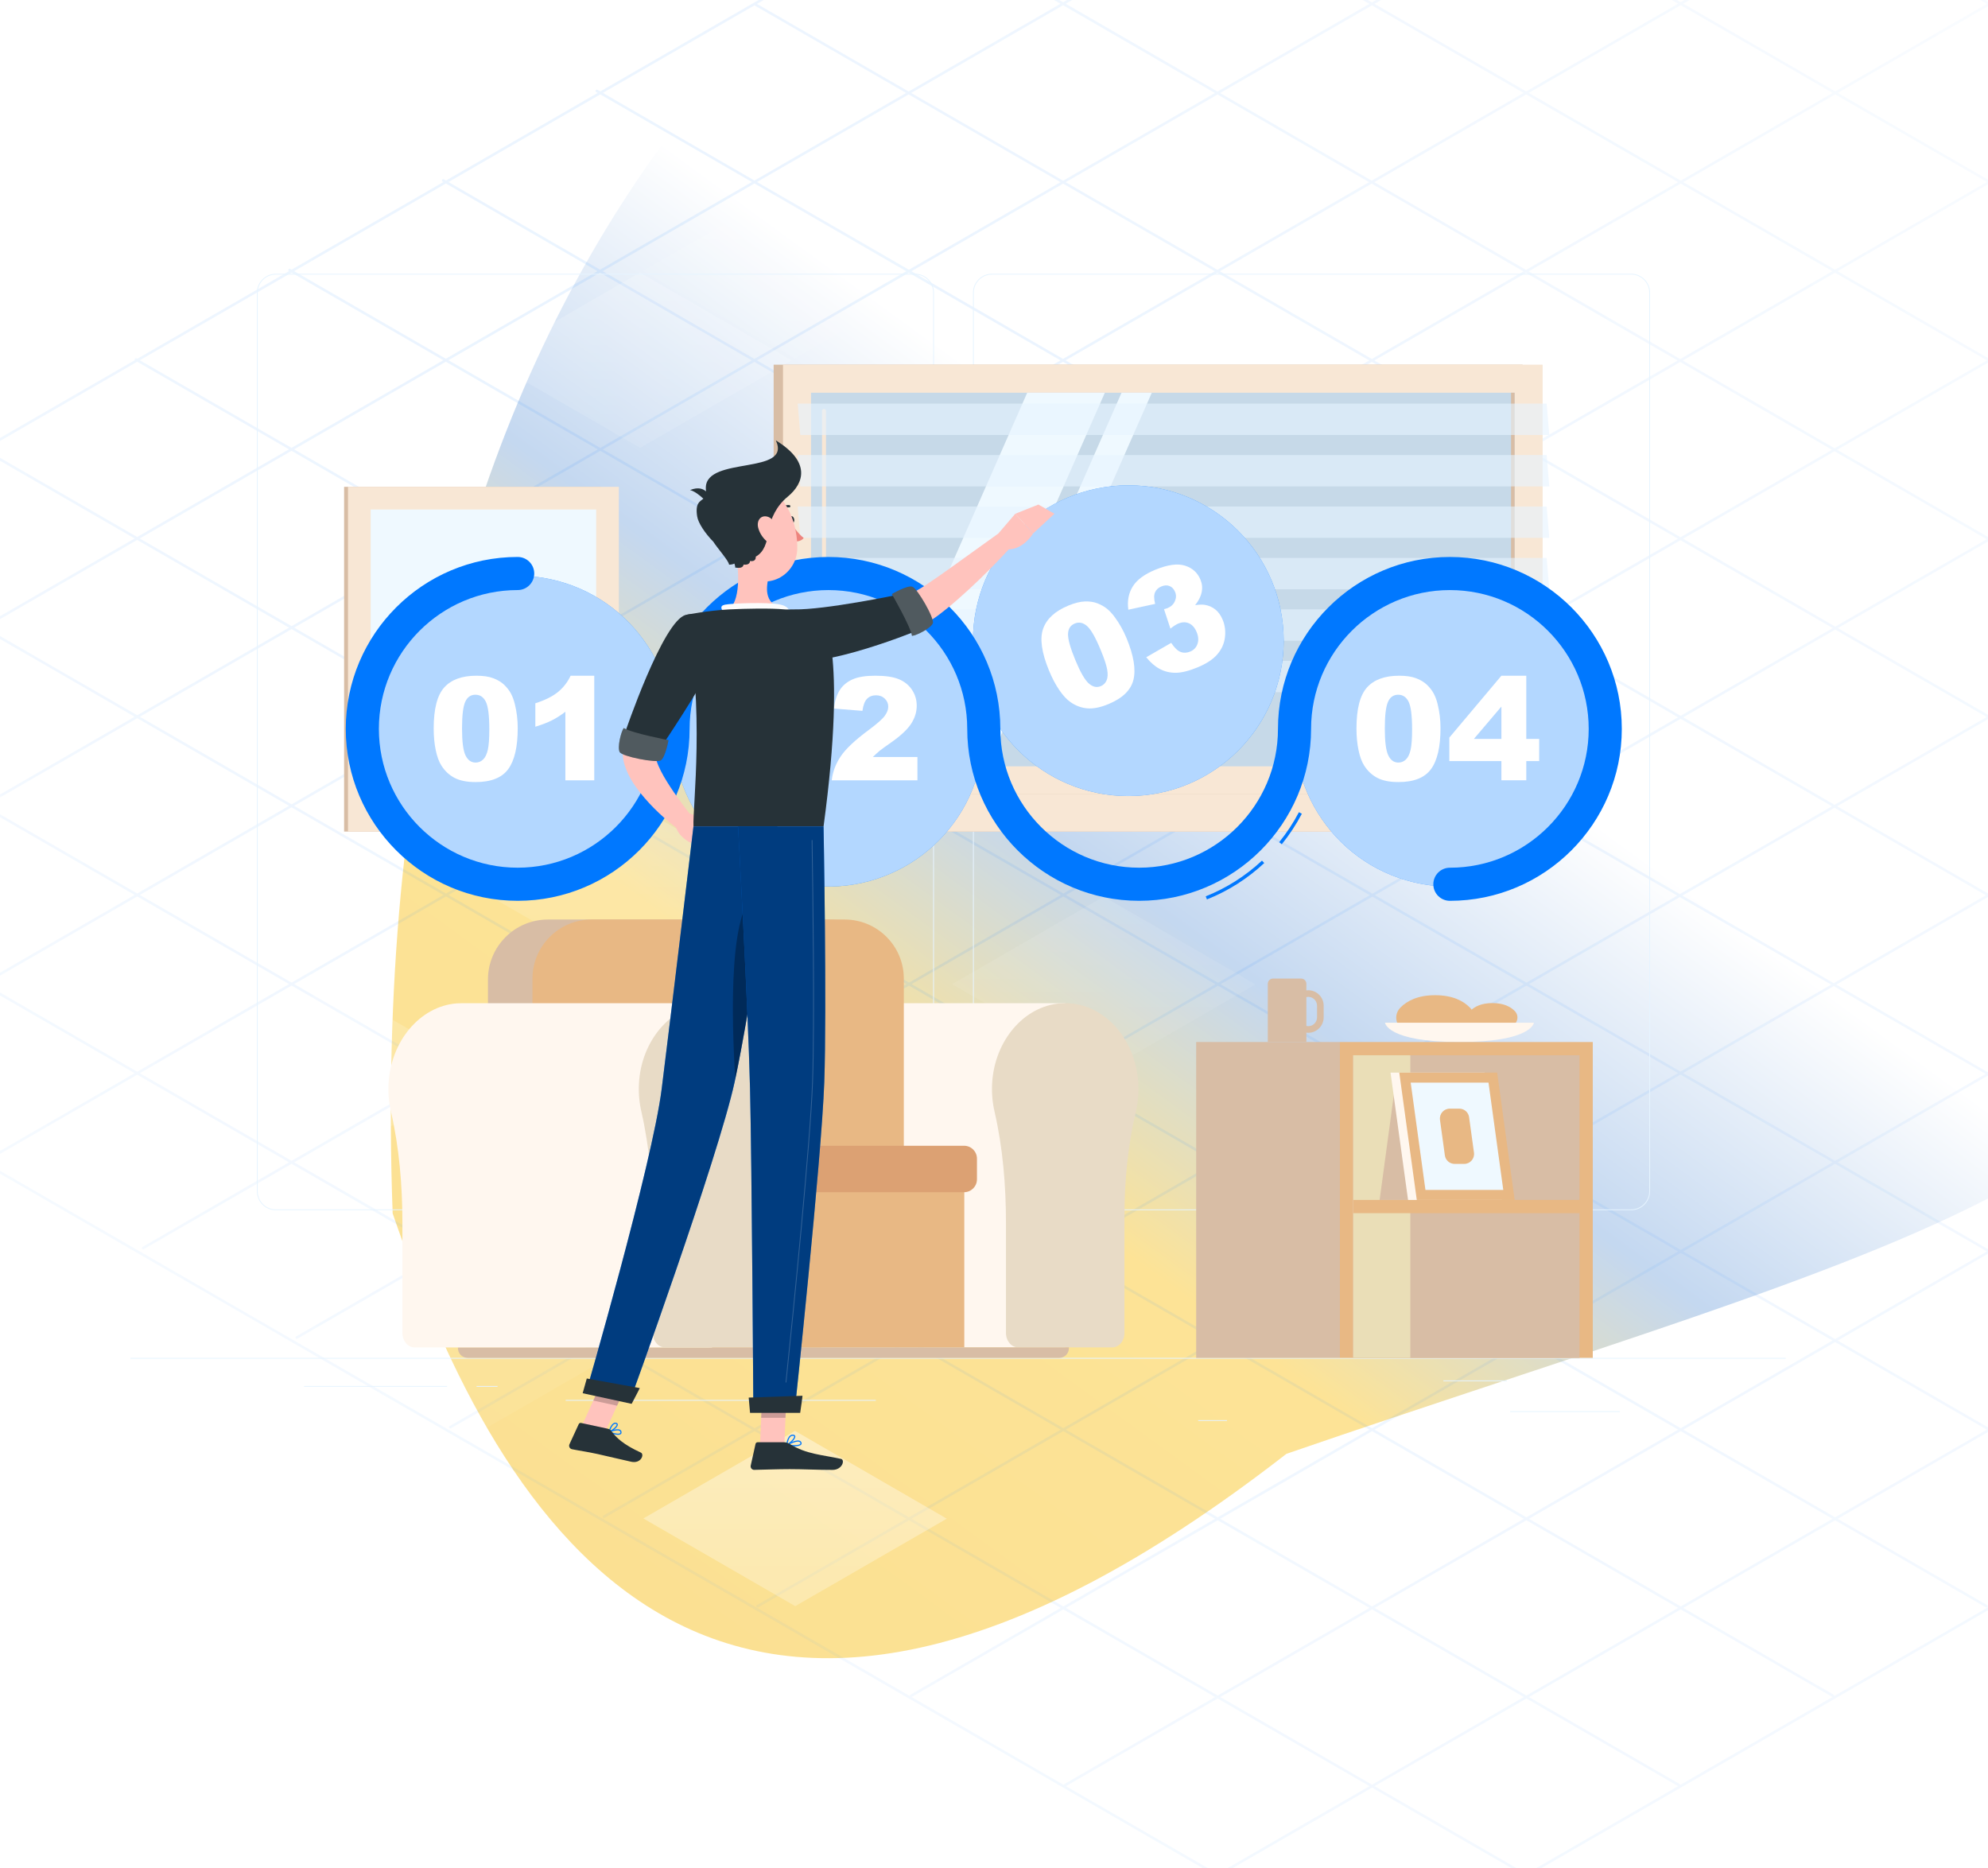 <?xml version="1.0" encoding="UTF-8"?> <svg xmlns="http://www.w3.org/2000/svg" width="1494" height="1404" viewBox="0 0 1494 1404" fill="none"><g clip-path="url(#clip0_41_520)"><rect width="1494" height="1404" fill="white"></rect><g opacity="0.5" filter="url(#filter0_f_41_520)"><path d="M1634.3 645.224C1714.32 877.684 1415.98 937.883 966.76 1092.52C536.513 1427.22 375.106 1144.32 295.085 911.864C270.274 230.302 581.562 -109.813 1030.78 -264.449C1480 -419.086 1733.07 143.063 1634.3 645.224Z" fill="url(#paint0_linear_41_520)"></path></g><g opacity="0.5"><path d="M2537.21 606.644L1031.1 1476.2L-475 606.644M915.66 1408.91L2421.77 539.351M800.22 1341.61L2306.33 472.06M684.78 1274.32L2190.89 404.765M569.342 1207.03L2074.74 337.534M453.902 1139.73L1959.16 270.811M338.467 1072.45L1843.59 204.087M223.031 1005.15L1727.13 136.858M107.591 937.86L1611.02 69.826M-7.854 870.567L1495.1 2.905M-123.29 803.275L1378.96 -64.141M-238.73 735.987L1263.06 -131.047M-354.17 668.689L1146.9 -198.107M-469.611 601.401L1031.03 -265L2531.81 601.401M1146.54 1408.91L-359.56 539.351M1261.98 1341.61L-244.12 472.06M1377.42 1274.32L-128.679 404.765M1492.86 1207.03L-13.244 337.479M1608.3 1139.73L102.196 270.186M1723.74 1072.45L217.637 202.898M1841.83 1008.12L333.077 135.601M1958.29 940.885L448.517 68.306M2074.74 873.65L566.962 2.931M2190.04 807.08L683.13 -64.141M2300.93 735.987L799 -131.034M2416.37 668.689L915.17 -198.107" stroke="url(#paint1_radial_41_520)" stroke-width="1.925" stroke-miterlimit="10" stroke-linecap="round" stroke-linejoin="round"></path></g><path d="M829.441 673.764L715.471 739.581L829.621 805.48L943.511 739.736L829.441 673.764Z" fill="url(#paint2_linear_41_520)"></path><path d="M480.816 606.885L366.848 672.702L480.994 738.601L594.884 672.857L480.816 606.885Z" fill="url(#paint3_linear_41_520)"></path><path d="M597.137 137.83L483.168 203.646L597.315 269.546L711.2 203.802L597.137 137.83Z" fill="url(#paint4_linear_41_520)"></path><path d="M945.15 1142.43L831.18 1208.25L945.33 1274.15L1059.22 1208.41L945.15 1142.43Z" fill="url(#paint5_linear_41_520)"></path><path d="M480.922 204.833L366.953 270.649L481.1 336.549L594.99 270.805L480.922 204.833Z" fill="url(#paint6_linear_41_520)"></path><path d="M365.609 941.273L251.641 1007.09L365.787 1072.99L479.677 1007.25L365.609 941.273Z" fill="url(#paint7_linear_41_520)"></path><path d="M249.699 740.115L135.73 805.931L249.877 871.831L363.767 806.087L249.699 740.115Z" fill="url(#paint8_linear_41_520)"></path><path d="M-98.857 539.834L-212.826 605.651L-98.68 671.55L15.211 605.807L-98.857 539.834Z" fill="url(#paint9_linear_41_520)"></path><path d="M481.828 740.226L367.859 806.042L482.006 871.942L595.896 806.198L481.828 740.226Z" fill="url(#paint10_linear_41_520)"></path><path d="M597.453 1075.28L483.484 1141.09L597.631 1206.99L711.519 1141.25L597.453 1075.28Z" fill="url(#paint11_linear_41_520)"></path><path d="M1342 1020.41H98V1021.03H1342V1020.41Z" fill="#E6F4FF"></path><path d="M1217.35 1060.45H1134.95V1061.08H1217.35V1060.45Z" fill="#E6F4FF"></path><path d="M922.075 1067.21H900.447V1067.83H922.075V1067.21Z" fill="#E6F4FF"></path><path d="M1132.45 1037.35H1084.71V1037.97H1132.45V1037.35Z" fill="#E6F4FF"></path><path d="M335.982 1041.53H228.518V1042.15H335.982V1041.53Z" fill="#E6F4FF"></path><path d="M373.891 1041.53H358.135V1042.15H373.891V1041.53Z" fill="#E6F4FF"></path><path d="M658.166 1052.04H425.1V1052.66H658.166V1052.04Z" fill="#E6F4FF"></path><path d="M687.69 909.446H207.26C199.43 909.446 193.059 903.075 193.059 895.245V219.922C193.059 212.092 199.43 205.721 207.26 205.721H687.69C695.518 205.721 701.889 212.092 701.889 219.922V895.245C701.889 903.075 695.518 909.446 687.69 909.446ZM207.26 206.345C199.771 206.345 193.681 212.436 193.681 219.925V895.247C193.681 902.736 199.771 908.827 207.26 908.827H687.69C695.177 908.827 701.267 902.736 701.267 895.247V219.922C701.267 212.436 695.177 206.343 687.69 206.343L207.26 206.345Z" fill="#E6F4FF"></path><path d="M1225.84 909.446H745.408C737.578 909.446 731.209 903.075 731.209 895.245V219.922C731.209 212.092 737.581 205.721 745.408 205.721H1225.84C1233.67 205.721 1240.04 212.092 1240.04 219.922V895.245C1240.04 903.075 1233.67 909.446 1225.84 909.446ZM745.408 206.345C737.922 206.345 731.831 212.436 731.831 219.925V895.247C731.831 902.736 737.922 908.827 745.408 908.827H1225.84C1233.32 908.827 1239.42 902.736 1239.42 895.247V219.922C1239.42 212.436 1233.32 206.343 1225.84 206.343L745.408 206.345Z" fill="#E6F4FF"></path><path d="M1144.26 274.053H581.404V596.944H1144.26V274.053Z" fill="#D8BDA5"></path><path d="M1159.31 274.053H588.436V596.944H1159.31V274.053Z" fill="#F8E7D5"></path><path d="M1144.26 596.946H581.404V624.904H1144.26V596.946Z" fill="#D8BDA5"></path><path d="M1184.37 596.946H613.5V624.904H1184.37V596.946Z" fill="#F8E7D5"></path><path d="M1138.25 575.885V295.117L609.499 295.117V575.885L1138.25 575.885Z" fill="#C6D9E8"></path><path d="M648.34 575.883L771.961 295.117H830.317L706.696 575.883H648.34Z" fill="#EFF9FF"></path><path d="M619.249 554.921C618.418 554.921 617.744 554.247 617.744 553.416V308.821C617.744 307.99 618.418 307.316 619.249 307.316C620.08 307.316 620.755 307.99 620.755 308.821V553.416C620.755 554.247 620.08 554.921 619.249 554.921Z" fill="#F8E7D5"></path><path d="M719.232 575.883L842.854 295.117H865.604L741.983 575.883H719.232Z" fill="#EFF9FF"></path><path d="M1138.24 575.883V295.115H1135.57V575.883H1138.24Z" fill="#D8BDA5"></path><path opacity="0.6" d="M1164.29 326.874H601.43L599.492 303.302H1162.35L1164.29 326.874Z" fill="#E6F4FF"></path><path opacity="0.6" d="M1164.29 365.53H601.43L599.492 341.961H1162.35L1164.29 365.53Z" fill="#E6F4FF"></path><path opacity="0.6" d="M1164.29 404.186H601.43L599.492 380.617H1162.35L1164.29 404.186Z" fill="#E6F4FF"></path><path opacity="0.6" d="M1164.29 442.844H601.43L599.492 419.273H1162.35L1164.29 442.844Z" fill="#E6F4FF"></path><path opacity="0.6" d="M1164.29 481.5H601.43L599.492 457.929H1162.35L1164.29 481.5Z" fill="#E6F4FF"></path><path opacity="0.6" d="M1164.29 520.156H601.43L599.492 496.588H1162.35L1164.29 520.156Z" fill="#E6F4FF"></path><path d="M451.62 365.843H258.594V624.904H451.62V365.843Z" fill="#D8BDA5"></path><path d="M465.078 365.843H261.51V624.904H465.078V365.843Z" fill="#F8E7D5"></path><path d="M448.023 607.85L448.023 382.898L278.563 382.898V607.85H448.023Z" fill="#EFF9FF"></path><path d="M362.137 554.854L331.034 523.752C315.387 508.105 315.387 482.642 331.034 466.995L362.137 435.893C362.776 435.253 363.813 435.253 364.453 435.893L395.555 466.995C411.202 482.645 411.202 508.105 395.555 523.752L364.453 554.854C363.813 555.496 362.776 555.496 362.137 554.854ZM363.293 439.366L333.348 469.312C318.977 483.682 318.977 507.065 333.348 521.438L363.293 551.383L393.239 521.438C407.61 507.067 407.61 483.685 393.239 469.312L363.293 439.366Z" fill="#F8E7D5"></path><path d="M653.674 753.874V753.894C652.395 753.894 651.109 753.926 649.813 754.031C622.542 756.213 600.49 782.197 598.754 814.173C598.356 821.475 599 828.536 600.525 835.172C606.808 862.515 609.154 890.893 609.154 919.209V1001.72C609.154 1007.71 613.291 1012.56 618.397 1012.56H653.676H647.623H800.516V753.874H653.674Z" fill="#FFF7EF"></path><path d="M855.551 818.386C855.551 781.26 828.795 751.458 796.652 754.028C769.381 756.21 747.33 782.195 745.594 814.168C745.196 821.471 745.84 828.532 747.365 835.167C753.647 862.51 755.994 890.888 755.994 919.204V1001.72C755.994 1007.7 760.131 1012.55 765.236 1012.55H835.796C840.901 1012.55 845.039 1007.7 845.039 1001.72V914.36C845.039 887.798 847.507 861.221 853.563 835.625C854.857 830.139 855.551 824.357 855.551 818.386Z" fill="#E8DBC6"></path><path d="M724.673 866.285H532.475V1012.55H724.673V866.285Z" fill="#E8B884"></path><path d="M623.024 691H411.803C386.898 691 366.705 711.19 366.705 736.098V891.005H668.121V736.098C668.121 711.19 647.931 691 623.024 691Z" fill="#D8BDA5"></path><path d="M634.77 691H444.619C420.063 691 400.156 710.906 400.156 735.463V891.003H679.235V735.463C679.233 710.906 659.326 691 634.77 691Z" fill="#E8B884"></path><path d="M724.522 861.013H544.878C543.283 861.013 541.992 862.306 541.992 863.901V893.023C541.992 894.618 543.286 895.912 544.878 895.912H724.522C729.861 895.912 734.19 891.583 734.19 886.246V870.683C734.19 865.342 729.861 861.013 724.522 861.013Z" fill="#DCA173"></path><path d="M796.032 1020.41H351.409C347.403 1020.41 344.156 1017.16 344.156 1013.15V1012.55H803.287V1013.15C803.284 1017.16 800.037 1020.41 796.032 1020.41Z" fill="#D8BDA5"></path><path d="M346.928 753.874V753.894C345.649 753.894 344.363 753.926 343.066 754.031C315.796 756.213 293.744 782.197 292.008 814.173C291.61 821.475 292.254 828.536 293.779 835.172C300.061 862.515 302.408 890.893 302.408 919.209V1001.72C302.408 1007.71 306.545 1012.56 311.651 1012.56H346.93H382.21H535.103V753.874H346.928Z" fill="#FFF7EF"></path><path d="M590.135 818.386C590.135 781.26 563.379 751.458 531.236 754.029C503.965 756.211 481.914 782.195 480.178 814.168C479.78 821.471 480.424 828.532 481.949 835.167C488.231 862.51 490.577 890.888 490.577 919.204V1001.72C490.577 1007.7 494.715 1012.55 499.82 1012.55H570.38C575.483 1012.55 579.623 1007.7 579.623 1001.72V914.36C579.623 887.798 582.091 861.222 588.144 835.625C589.441 830.139 590.135 824.357 590.135 818.386Z" fill="#E8DBC6"></path><path d="M1096.74 775.799C1106.44 775.799 1111.44 764.085 1104.64 757.173C1099.6 752.053 1091.5 747.878 1078.53 747.878C1065.55 747.878 1057.46 752.053 1052.42 757.173C1045.61 764.085 1050.61 775.799 1060.31 775.799H1096.74Z" fill="#E8B884"></path><path d="M1133.28 771.718C1139.51 771.718 1142.73 764.197 1138.35 759.758C1135.12 756.469 1129.92 753.79 1121.59 753.79C1113.25 753.79 1108.06 756.469 1104.82 759.758C1100.45 764.197 1103.66 771.718 1109.89 771.718H1133.28Z" fill="#E8B884"></path><path d="M1040.85 768.544C1040.85 768.544 1042.27 783.056 1096.8 783.056C1151.32 783.056 1152.74 768.544 1152.74 768.544H1040.85Z" fill="#FFF7EF"></path><path d="M983.132 744.141C982.659 744.141 982.209 744.226 981.751 744.281V739.307C981.751 737.132 979.987 735.369 977.813 735.369H956.694C954.517 735.369 952.756 737.132 952.756 739.307V783.056H981.753V775.995C982.211 776.05 982.662 776.134 983.134 776.134C989.536 776.134 994.746 770.925 994.746 764.523V755.753C994.743 749.351 989.534 744.141 983.132 744.141ZM989.767 764.525C989.767 768.185 986.792 771.161 983.132 771.161C982.657 771.161 982.196 771.106 981.751 771.012V749.269C982.196 749.174 982.659 749.12 983.132 749.12C986.792 749.12 989.767 752.095 989.767 755.755V764.525Z" fill="#D8BDA5"></path><path d="M1006.96 783.056H898.936V1020.41H1006.96V783.056Z" fill="#D8BDA5"></path><path d="M1006.96 1020.41H1196.98V783.057H1006.96V1020.41Z" fill="#E8B884"></path><path d="M1187.02 1020.41V793.009H1016.91V1020.41H1187.02Z" fill="#D8BDA5"></path><path d="M1059.86 1020.41V793.008H1016.91V1020.41H1059.86Z" fill="#EADEB7"></path><path d="M1192.42 911.683V901.731H1016.91V911.683H1192.42Z" fill="#E8B884"></path><path d="M1074.11 901.731H1036.8L1047.86 819.975H1074.11V901.731Z" fill="#D8BDA5"></path><path d="M1128.86 901.731H1058.16L1045 806.043H1115.7L1128.86 901.731Z" fill="#FFF7EF"></path><path d="M1138.29 901.731H1064.73L1051.57 806.043H1125.14L1138.29 901.731Z" fill="#E8B884"></path><path d="M1071.23 894.19L1060.15 813.584H1118.63L1129.72 894.19H1071.23Z" fill="#EFF9FF"></path><path d="M1085.83 868.238L1082.16 841.559C1081.54 837.098 1085.01 833.12 1089.52 833.12H1096.68C1100.39 833.12 1103.54 835.859 1104.04 839.534L1107.71 866.212C1108.32 870.673 1104.86 874.652 1100.35 874.652H1093.19C1089.47 874.652 1086.33 871.915 1085.83 868.238Z" fill="#E8B884"></path><path d="M504.311 568.094C514.642 504.443 471.416 444.469 407.765 434.139C344.114 423.809 284.14 467.034 273.81 530.685C263.48 594.336 306.705 654.31 370.356 664.64C434.007 674.97 493.981 631.745 504.311 568.094Z" fill="#0078FF"></path><path opacity="0.7" d="M504.311 568.094C514.642 504.443 471.416 444.469 407.765 434.139C344.114 423.809 284.14 467.034 273.81 530.685C263.48 594.336 306.705 654.31 370.356 664.64C434.007 674.97 493.981 631.745 504.311 568.094Z" fill="white"></path><path d="M325.924 547.43C325.924 532.741 328.569 522.46 333.858 516.591C339.145 510.722 347.204 507.788 358.026 507.788C363.226 507.788 367.498 508.43 370.835 509.712C374.174 510.995 376.898 512.662 379.005 514.72C381.115 516.775 382.775 518.937 383.986 521.204C385.198 523.47 386.173 526.115 386.912 529.138C388.353 534.903 389.074 540.911 389.074 547.166C389.074 561.188 386.703 571.449 381.959 577.953C377.214 584.454 369.043 587.706 357.447 587.706C350.943 587.706 345.691 586.668 341.683 584.596C337.677 582.523 334.39 579.483 331.825 575.477C329.962 572.631 328.514 568.739 327.476 563.801C326.441 558.86 325.924 553.403 325.924 547.43ZM347.221 547.482C347.221 557.322 348.092 564.045 349.829 567.645C351.568 571.247 354.09 573.049 357.395 573.049C359.574 573.049 361.462 572.285 363.062 570.755C364.662 569.225 365.839 566.809 366.593 563.507C367.349 560.206 367.727 555.055 367.727 548.062C367.727 537.801 366.856 530.902 365.117 527.372C363.378 523.839 360.768 522.075 357.29 522.075C353.74 522.075 351.175 523.876 349.592 527.478C348.012 531.079 347.221 537.746 347.221 547.482Z" fill="white"></path><path d="M446.589 507.786V586.385H424.872V534.883C421.356 537.555 417.958 539.715 414.671 541.367C411.384 543.019 407.264 544.601 402.311 546.111V528.504C409.62 526.15 415.295 523.321 419.336 520.017C423.376 516.713 426.539 512.638 428.825 507.786H446.589Z" fill="white"></path><path d="M736.198 576.272C751.016 513.517 712.155 450.632 649.401 435.814C586.646 420.995 523.76 459.856 508.942 522.611C494.124 585.366 532.984 648.251 595.739 663.069C658.494 677.887 721.379 639.027 736.198 576.272Z" fill="#0078FF"></path><path opacity="0.7" d="M736.198 576.272C751.016 513.517 712.155 450.632 649.401 435.814C586.646 420.995 523.76 459.856 508.942 522.611C494.124 585.366 532.984 648.251 595.739 663.069C658.494 677.887 721.379 639.027 736.198 576.272Z" fill="white"></path><path d="M554.617 547.43C554.617 532.741 557.262 522.46 562.551 516.591C567.838 510.722 575.897 507.788 586.72 507.788C591.92 507.788 596.192 508.43 599.528 509.712C602.867 510.995 605.591 512.662 607.699 514.72C609.809 516.775 611.468 518.937 612.68 521.204C613.891 523.47 614.867 526.115 615.606 529.138C617.046 534.903 617.768 540.911 617.768 547.166C617.768 561.188 615.397 571.449 610.652 577.952C605.907 584.454 597.737 587.705 586.14 587.705C579.637 587.705 574.384 586.668 570.379 584.595C566.373 582.523 563.086 579.483 560.521 575.477C558.658 572.631 557.21 568.739 556.172 563.801C555.135 558.86 554.617 553.403 554.617 547.43ZM575.914 547.482C575.914 557.322 576.785 564.045 578.522 567.645C580.261 571.247 582.784 573.049 586.085 573.049C588.265 573.049 590.153 572.285 591.753 570.755C593.353 569.225 594.53 566.809 595.284 563.507C596.04 560.206 596.418 555.055 596.418 548.062C596.418 537.801 595.547 530.902 593.808 527.371C592.069 523.838 589.459 522.074 585.981 522.074C582.431 522.074 579.865 523.876 578.283 527.478C576.703 531.079 575.914 537.746 575.914 547.482Z" fill="white"></path><path d="M689.462 586.385H625.043C625.782 580.025 628.021 574.042 631.766 568.436C635.507 562.831 642.529 556.215 652.824 548.589C659.114 543.917 663.137 540.367 664.896 537.941C666.652 535.515 667.531 533.214 667.531 531.034C667.531 528.68 666.66 526.668 664.921 524.998C663.182 523.329 660.992 522.495 658.357 522.495C655.616 522.495 653.376 523.356 651.637 525.078C649.898 526.8 648.729 529.84 648.132 534.196L626.623 532.457C627.466 526.414 629.011 521.694 631.263 518.303C633.51 514.912 636.682 512.312 640.777 510.501C644.872 508.692 650.537 507.786 657.778 507.786C665.334 507.786 671.21 508.647 675.41 510.369C679.61 512.09 682.914 514.735 685.32 518.303C687.726 521.871 688.93 525.867 688.93 530.295C688.93 535.005 687.549 539.503 684.792 543.79C682.033 548.077 677.015 552.787 669.742 557.917C665.421 560.905 662.53 562.995 661.072 564.189C659.614 565.383 657.899 566.948 655.931 568.882H689.46L689.462 586.385Z" fill="white"></path><path d="M853.804 598.075C918.203 594.838 967.785 540.008 964.548 475.609C961.311 411.21 906.481 361.628 842.082 364.865C777.682 368.102 728.101 422.932 731.338 487.331C734.575 551.73 789.405 601.312 853.804 598.075Z" fill="#0078FF"></path><path opacity="0.7" d="M853.804 598.075C918.203 594.838 967.785 540.008 964.548 475.609C961.311 411.21 906.481 361.628 842.082 364.865C777.682 368.102 728.101 422.932 731.338 487.331C734.575 551.73 789.405 601.312 853.804 598.075Z" fill="white"></path><path d="M788.358 503.957C782.76 490.378 781.287 479.866 783.939 472.422C786.591 464.98 792.921 459.196 802.93 455.07C807.739 453.088 811.932 452.055 815.507 451.968C819.082 451.881 822.237 452.386 824.969 453.483C827.703 454.58 830.062 455.946 832.045 457.578C834.03 459.213 835.938 461.285 837.772 463.798C841.3 468.578 844.258 473.86 846.642 479.642C851.986 492.607 853.705 502.997 851.794 510.817C849.886 518.636 843.571 524.754 832.848 529.176C826.835 531.654 821.585 532.696 817.089 532.308C812.596 531.917 808.399 530.36 804.5 527.633C801.691 525.712 798.87 522.664 796.028 518.495C793.192 514.327 790.634 509.481 788.358 503.957ZM808.068 495.889C811.817 504.987 815.183 510.869 818.164 513.536C821.145 516.203 824.163 516.907 827.218 515.648C829.233 514.817 830.686 513.392 831.584 511.369C832.48 509.346 832.647 506.664 832.087 503.323C831.527 499.981 829.915 495.078 827.248 488.611C823.337 479.124 819.903 473.079 816.95 470.476C813.994 467.874 810.909 467.237 807.695 468.56C804.41 469.914 802.726 472.556 802.636 476.49C802.547 480.423 804.358 486.889 808.068 495.889Z" fill="white"></path><path d="M868.096 453.812L847.946 458.183C847.04 451.562 848.15 445.745 851.272 440.732C854.395 435.721 860.018 431.539 868.141 428.19C877.466 424.346 884.925 423.306 890.516 425.068C896.109 426.829 899.987 430.342 902.157 435.607C903.431 438.694 903.737 441.837 903.078 445.034C902.418 448.233 900.774 451.478 898.139 454.767C901.182 454.312 903.622 454.237 905.458 454.543C908.432 455.028 911.071 456.193 913.37 458.039C915.672 459.885 917.505 462.465 918.871 465.779C920.586 469.939 921.14 474.375 920.538 479.09C919.936 483.804 918.013 488.036 914.769 491.788C911.524 495.54 906.573 498.79 899.913 501.534C893.412 504.213 887.975 505.562 883.592 505.582C879.21 505.602 875.202 504.641 871.57 502.698C867.937 500.755 864.553 497.827 861.418 493.911L880.171 483.1C882.596 486.775 884.95 489.047 887.226 489.912C889.503 490.781 891.909 490.691 894.444 489.646C897.106 488.549 898.923 486.658 899.89 483.979C900.856 481.299 900.672 478.336 899.333 475.086C897.967 471.772 896.056 469.558 893.601 468.441C891.145 467.324 888.456 467.369 885.53 468.575C883.97 469.217 881.987 470.491 879.578 472.397L874.757 457.792C875.928 457.499 876.822 457.225 877.439 456.971C880.039 455.899 881.865 454.177 882.92 451.804C883.975 449.43 884.034 447.106 883.096 444.832C882.198 442.655 880.832 441.185 878.996 440.421C877.162 439.657 875.105 439.744 872.831 440.682C870.492 441.648 868.882 443.136 868.002 445.153C867.126 447.169 867.156 450.055 868.096 453.812Z" fill="white"></path><path d="M1203.25 576.296C1218.07 513.541 1179.21 450.656 1116.46 435.837C1053.7 421.019 990.817 459.88 975.999 522.635C961.18 585.389 1000.04 648.275 1062.8 663.093C1125.55 677.911 1188.44 639.051 1203.25 576.296Z" fill="#0078FF"></path><path opacity="0.7" d="M1203.25 576.296C1218.07 513.541 1179.21 450.656 1116.46 435.837C1053.7 421.019 990.817 459.88 975.999 522.635C961.18 585.389 1000.04 648.275 1062.8 663.093C1125.55 677.911 1188.44 639.051 1203.25 576.296Z" fill="white"></path><path d="M1019.4 547.43C1019.4 532.741 1022.05 522.46 1027.33 516.591C1032.62 510.722 1040.68 507.788 1051.5 507.788C1056.7 507.788 1060.97 508.43 1064.31 509.712C1067.65 510.995 1070.37 512.662 1072.48 514.72C1074.59 516.775 1076.25 518.937 1077.46 521.204C1078.67 523.47 1079.65 526.115 1080.39 529.138C1081.83 534.903 1082.55 540.911 1082.55 547.166C1082.55 561.188 1080.18 571.449 1075.44 577.952C1070.69 584.454 1062.52 587.705 1050.92 587.705C1044.42 587.705 1039.17 586.668 1035.16 584.595C1031.16 582.523 1027.87 579.483 1025.3 575.477C1023.44 572.631 1021.99 568.739 1020.96 563.801C1019.92 558.86 1019.4 553.403 1019.4 547.43ZM1040.7 547.482C1040.7 557.322 1041.57 564.045 1043.31 567.645C1045.04 571.247 1047.57 573.049 1050.87 573.049C1053.05 573.049 1054.94 572.285 1056.54 570.755C1058.14 569.225 1059.32 566.809 1060.07 563.507C1060.83 560.206 1061.2 555.055 1061.2 548.062C1061.2 537.801 1060.33 530.902 1058.59 527.371C1056.85 523.838 1054.24 522.074 1050.77 522.074C1047.22 522.074 1044.65 523.876 1043.07 527.478C1041.49 531.079 1040.7 537.746 1040.7 547.482Z" fill="white"></path><path d="M1128.31 571.942H1089.19V554.282L1128.31 507.786H1147.02V555.282H1156.72V571.939H1147.02V586.382H1128.31V571.942ZM1128.31 555.285V530.964L1107.64 555.285H1128.31Z" fill="white"></path><path d="M1089.6 676.945C1082.73 676.945 1077.16 671.375 1077.16 664.505C1077.16 657.633 1082.73 652.065 1089.6 652.065C1147.12 652.065 1193.92 605.269 1193.92 547.748C1193.92 490.228 1147.12 443.432 1089.6 443.432C1032.08 443.432 985.286 490.228 985.286 547.748C985.286 618.982 927.325 676.935 856.081 676.935C784.847 676.935 726.892 618.985 726.885 547.751C726.885 490.231 680.088 443.432 622.568 443.432C565.048 443.432 518.251 490.228 518.251 547.748C518.251 618.982 460.29 676.935 389.046 676.935C317.808 676.935 259.85 618.977 259.85 547.739C259.85 476.5 317.808 418.542 389.046 418.542C395.916 418.542 401.486 424.112 401.486 430.982C401.486 437.853 395.916 443.422 389.046 443.422C331.526 443.422 284.73 490.218 284.73 547.739C284.73 605.259 331.526 652.055 389.046 652.055C446.572 652.055 493.371 605.264 493.371 547.748C493.371 476.51 551.329 418.552 622.568 418.552C693.802 418.552 751.757 476.502 751.765 547.736V547.739C751.765 605.259 798.561 652.055 856.081 652.055C913.606 652.055 960.406 605.264 960.406 547.748C960.406 476.51 1018.36 418.552 1089.6 418.552C1160.84 418.552 1218.8 476.51 1218.8 547.748C1218.8 618.99 1160.84 676.945 1089.6 676.945Z" fill="#0078FF"></path><path d="M963.263 634.44L961.33 632.873C966.998 625.879 971.986 618.301 976.149 610.349L978.353 611.503C974.111 619.602 969.035 627.317 963.263 634.44Z" fill="#0078FF"></path><path d="M907.026 675.895L906.105 673.584C921.765 667.337 935.994 658.305 948.392 646.741L950.091 648.56C937.464 660.338 922.977 669.536 907.026 675.895Z" fill="#0078FF"></path><path d="M571.154 1085.94H589.431L591.252 1043.61H572.973L571.154 1085.94Z" fill="#FFC3BD"></path><path opacity="0.2" d="M591.247 1043.62L590.312 1065.44H572.027L572.963 1043.62H591.247Z" fill="black"></path><path d="M437.188 1071.59L455.051 1075.46L472.987 1036.03L455.123 1032.16L437.188 1071.59Z" fill="#FFC3BD"></path><path opacity="0.2" d="M455.114 1032.17L472.986 1036.04L463.733 1056.36L445.861 1052.49L455.114 1032.17Z" fill="black"></path><path d="M532.076 490.086C525.822 501.118 519.495 512.528 513.449 523.811C507.41 535.117 501.471 546.509 496.456 557.877C495.14 560.721 494.042 563.53 492.878 566.354C492.768 566.625 492.841 566.438 492.821 566.458C492.823 566.441 492.806 566.396 492.806 566.396C492.803 566.381 492.768 566.346 492.758 566.381C492.704 566.396 492.674 566.56 492.629 566.759C492.579 567.209 492.584 567.988 492.734 568.929C493.027 570.825 493.846 573.26 494.938 575.723C496.028 578.206 497.331 580.806 498.817 583.384C504.79 593.712 512.573 604.201 520.331 614.133L510.938 624.137C499.889 615.825 489.95 606.794 480.988 595.543C476.596 589.791 472.297 583.807 469.456 575.024C468.779 572.793 468.219 570.322 468.058 567.496C467.995 566.06 467.99 564.577 468.189 562.97C468.264 562.186 468.421 561.358 468.59 560.539C468.665 560.134 468.794 559.706 468.904 559.293L469.217 558.225C470.309 554.891 471.377 551.51 472.591 548.303C477.345 535.323 482.991 523.152 488.915 511.127C494.95 499.138 501.248 487.549 508.256 475.955L532.076 490.086Z" fill="#FFC3BD"></path><path d="M516.949 610.924L529.784 615.133L519.004 633.293C519.004 633.293 509.579 629.044 507.693 620.393L516.949 610.924Z" fill="#FFC3BD"></path><path d="M547.29 622.155L534.793 636.15L519.004 633.293L529.784 615.133L547.29 622.155Z" fill="#FFC3BD"></path><path d="M593.433 390.84C593.726 392.286 594.729 393.301 595.674 393.109C596.62 392.918 597.147 391.592 596.854 390.146C596.56 388.701 595.558 387.685 594.612 387.877C593.667 388.071 593.139 389.397 593.433 390.84Z" fill="#263238"></path><path d="M594.596 393.328C594.596 393.328 599.574 400.996 604.008 404.28C601.938 407.186 597.37 406.98 597.37 406.98L594.596 393.328Z" fill="#ED847E"></path><path d="M586.51 383.894C586.298 383.894 586.089 383.817 585.923 383.665C585.572 383.339 585.549 382.792 585.875 382.441C589.127 378.923 593.071 379.547 593.24 379.577C593.71 379.657 594.029 380.104 593.949 380.575C593.867 381.045 593.416 381.358 592.954 381.284C592.824 381.264 589.739 380.811 587.144 383.615C586.975 383.802 586.744 383.894 586.51 383.894Z" fill="#263238"></path><path d="M552.276 411.162C554.898 424.533 557.513 449.035 548.158 457.956C548.158 457.956 551.813 471.521 576.661 471.521C603.981 471.521 589.718 457.959 589.718 457.959C574.807 454.399 575.193 443.335 577.79 432.947L552.276 411.162Z" fill="#FFC3BD"></path><path d="M544.408 460.957C542.435 458.345 540.263 455.354 544.756 454.416C549.7 453.386 576.757 452.334 586.087 454.269C595.417 456.205 592.772 461.504 592.772 461.504L544.408 460.957Z" fill="#FCFCFC"></path><path d="M462.017 1077.92C463.85 1078.32 465.684 1078.43 466.567 1077.67C466.938 1077.36 467.311 1076.75 466.988 1075.66C466.819 1075.09 466.443 1074.66 465.873 1074.39C463.405 1073.21 457.732 1075.53 457.491 1075.62C457.334 1075.69 457.23 1075.84 457.225 1076.01C457.22 1076.18 457.314 1076.34 457.469 1076.41C458.334 1076.83 460.173 1077.52 462.017 1077.92ZM464.99 1075C465.176 1075.04 465.348 1075.1 465.497 1075.17C465.841 1075.33 466.055 1075.58 466.154 1075.91C466.386 1076.69 466.097 1076.93 466.002 1077.01C465.02 1077.85 461.37 1077.08 458.8 1076.05C460.544 1075.44 463.365 1074.65 464.99 1075Z" fill="#0078FF"></path><path d="M457.562 1076.45C457.631 1076.46 457.703 1076.46 457.776 1076.44C459.841 1075.83 464.262 1072.69 464.317 1070.62C464.326 1070.25 464.195 1069.56 463.209 1069.22C462.57 1069 461.926 1069.05 461.291 1069.37C458.848 1070.62 457.305 1075.68 457.241 1075.9C457.196 1076.05 457.236 1076.21 457.348 1076.33C457.407 1076.39 457.482 1076.43 457.562 1076.45ZM462.734 1069.98C462.796 1069.99 462.861 1070.01 462.923 1070.03C463.458 1070.22 463.451 1070.48 463.448 1070.6C463.418 1071.82 460.5 1074.29 458.36 1075.28C458.895 1073.82 460.117 1070.94 461.682 1070.14C462.043 1069.96 462.386 1069.91 462.734 1069.98Z" fill="#0078FF"></path><path d="M596.773 1086.88C599.119 1086.88 601.386 1086.55 602.145 1085.5C602.411 1085.13 602.62 1084.5 602.107 1083.61C601.821 1083.11 601.359 1082.77 600.737 1082.6C597.694 1081.77 591.307 1085.41 591.036 1085.56C590.879 1085.65 590.794 1085.83 590.824 1086.01C590.854 1086.19 590.991 1086.33 591.168 1086.37C592.335 1086.59 594.589 1086.88 596.773 1086.88ZM599.672 1083.33C599.978 1083.33 600.259 1083.36 600.508 1083.43C600.908 1083.54 601.184 1083.74 601.356 1084.03C601.662 1084.57 601.55 1084.84 601.441 1084.99C600.59 1086.17 595.969 1086.2 592.573 1085.72C594.268 1084.85 597.537 1083.33 599.672 1083.33Z" fill="#0078FF"></path><path d="M591.253 1086.37C591.316 1086.37 591.373 1086.36 591.43 1086.33C593.637 1085.34 598.006 1081.39 597.672 1079.32C597.593 1078.84 597.249 1078.23 596.06 1078.12C595.172 1078.03 594.368 1078.27 593.659 1078.86C591.335 1080.77 590.843 1085.69 590.82 1085.9C590.805 1086.05 590.873 1086.2 591 1086.29C591.077 1086.34 591.164 1086.37 591.253 1086.37ZM595.712 1078.96C595.796 1078.96 595.883 1078.97 595.973 1078.97C596.752 1079.05 596.802 1079.36 596.817 1079.46C597.016 1080.7 594.047 1083.81 591.796 1085.16C592.03 1083.72 592.681 1080.78 594.209 1079.53C594.669 1079.15 595.164 1078.96 595.712 1078.96Z" fill="#0078FF"></path><path d="M456.769 1073.66L436.7 1069.32C435.969 1069.16 435.228 1069.53 434.917 1070.21L427.95 1085.33C427.229 1086.89 428.184 1088.73 429.878 1089.07C436.912 1090.46 440.403 1090.79 449.23 1092.7C454.659 1093.88 466.917 1096.86 474.416 1098.48C481.748 1100.07 484.497 1092.91 481.574 1091.57C468.462 1085.58 462.984 1080.3 459.436 1075.39C458.791 1074.5 457.838 1073.9 456.769 1073.66Z" fill="#263238"></path><path d="M589.311 1083.82H569.35C568.603 1083.82 567.957 1084.34 567.792 1085.07L564.182 1101.32C563.809 1103 565.088 1104.6 566.812 1104.57C574.012 1104.45 584.417 1104.02 593.466 1104.02C604.048 1104.02 613.186 1104.6 625.596 1104.6C633.1 1104.6 635.182 1097.01 632.04 1096.33C617.741 1093.2 606.068 1092.86 593.71 1085.25C592.371 1084.42 590.888 1083.82 589.311 1083.82Z" fill="#263238"></path><path d="M595.875 462.45C610.054 460.977 624.736 459.128 638.942 456.879C653.134 454.593 667.422 451.888 680.059 447.671C681.631 447.146 683.129 446.574 684.61 445.994C685.565 445.616 686.799 445.026 688.19 444.238C690.932 442.69 693.945 440.832 696.893 438.874C702.809 434.915 708.823 430.72 714.782 426.424L750.88 400.481L760.033 410.707C749.867 421.913 739.311 432.566 728.184 442.854C722.596 447.972 716.931 453.04 710.845 457.914C707.78 460.357 704.708 462.803 701.112 465.177C699.341 466.356 697.328 467.6 694.905 468.797C692.974 469.715 691.041 470.596 689.128 471.384C681.47 474.581 673.894 476.88 666.33 478.908C658.777 480.941 651.223 482.56 643.682 484.008C628.528 486.847 613.629 488.852 598.132 490.064L595.875 462.45Z" fill="#FFC3BD"></path><path d="M515.433 462.089C498.303 466.018 469.539 551.075 469.539 551.075L497.529 560.382C497.529 560.382 526.096 518.072 535.787 497.67C545.941 476.291 532.948 458.073 515.433 462.089Z" fill="#263238"></path><path d="M502.389 556.205C502.389 556.205 474.969 550.975 468.734 547.087C466.537 550.259 463.837 561.771 465.698 565.164C467.559 568.558 493.019 573.462 496.49 571.461C499.961 569.461 502.389 556.205 502.389 556.205Z" fill="#263238"></path><path opacity="0.2" d="M502.389 556.205C502.389 556.205 474.969 550.975 468.734 547.087C466.537 550.259 463.837 561.771 465.698 565.164C467.559 568.558 493.019 573.462 496.49 571.461C499.961 569.461 502.389 556.205 502.389 556.205Z" fill="#FAFAFA"></path><path d="M617.832 463.029C617.832 463.029 637.285 485.004 618.914 621.01C589.459 621.01 535.486 621.01 521.153 621.01C520.479 606.002 529.908 532.795 515.436 462.087C515.436 462.087 532.192 458.723 548.163 457.954C560.655 457.352 578.738 456.954 589.72 457.956C604.195 459.278 617.832 463.029 617.832 463.029Z" fill="#263238"></path><path d="M583.243 492.122C600.784 510.207 688.692 474.131 688.692 474.131L674.593 446.969C674.593 446.969 619.608 458.402 597.007 457.944C569.087 457.377 569.89 478.353 583.243 492.122Z" fill="#263238"></path><path d="M670.238 446.449C670.238 446.449 684.233 470.603 685.373 477.86C689.209 477.445 699.679 471.951 701.027 468.324C702.376 464.696 689.416 442.24 685.632 440.924C681.85 439.607 670.238 446.449 670.238 446.449Z" fill="#263238"></path><path opacity="0.2" d="M670.238 446.449C670.238 446.449 684.233 470.603 685.373 477.86C689.209 477.445 699.679 471.951 701.027 468.324C702.376 464.696 689.416 442.24 685.632 440.924C681.85 439.607 670.238 446.449 670.238 446.449Z" fill="#FAFAFA"></path><path d="M750.436 400.727L762.983 386.081L776.375 400.914C776.375 400.914 768.13 414.785 754.998 412.598L750.436 400.727Z" fill="#FFC3BD"></path><path d="M780.371 379.161L792.415 386.081L776.375 400.917L762.982 386.081L780.371 379.161Z" fill="#FFC3BD"></path><path d="M544.622 397.573C549.317 415.093 551.176 425.588 561.988 432.872C578.253 443.832 598.502 431.255 599.137 412.682C599.707 395.965 591.932 370.12 573.13 366.59C554.604 363.114 539.925 380.052 544.622 397.573Z" fill="#FFC3BD"></path><path d="M583.019 330.932C595.402 357.123 530.876 342.6 530.435 366.353C530.433 366.396 530.425 366.435 530.425 366.478C530.425 366.493 530.42 366.508 530.42 366.525C530.415 367.498 530.47 368.401 530.547 369.282C528.689 367.555 524.984 365.669 518.59 368.264C522.113 369.145 526.123 372.456 528.587 374.758C526.049 376.863 522.327 377.985 523.937 388.101C524.708 392.952 529.664 400.543 536.118 407.166C538.919 411.662 548.048 421.903 547.876 424.359C549.506 424.301 550.904 424.028 551.922 423.518C552.382 424.871 552.613 425.928 552.452 426.468C555.833 427.115 558.487 426.647 558.796 424.301C561.568 424.555 563.555 423.826 563.643 421.589C566.282 421.978 568.104 421.124 567.972 418.3C574.254 414.852 576.391 407.609 577.538 399.536C578.989 389.32 583.915 379.861 591.891 373.315C604.416 363.037 609.387 347.049 583.019 330.932Z" fill="#263238"></path><path d="M569.797 396.64C570.988 401.24 574.011 405.193 577.174 407.545C581.931 411.085 585.483 407.599 585.145 402.218C584.842 397.374 582 389.693 576.753 388.258C571.583 386.844 568.433 391.383 569.797 396.64Z" fill="#FFC3BD"></path><path d="M584.235 621.013C584.235 621.013 563.492 760.694 552.105 813.024C539.635 870.33 472.954 1054.04 472.954 1054.04L440.234 1046.96C440.234 1046.96 490.154 874.958 497.269 818.219C504.992 756.641 521.152 621.013 521.152 621.013H584.235Z" fill="#0078FF"></path><path opacity="0.5" d="M584.235 621.013C584.235 621.013 563.492 760.694 552.105 813.024C539.635 870.33 472.954 1054.04 472.954 1054.04L440.234 1046.96C440.234 1046.96 490.154 874.958 497.269 818.219C504.992 756.641 521.152 621.013 521.152 621.013H584.235Z" fill="black"></path><path opacity="0.3" d="M571.126 670.78C547.142 675.482 549.68 764.926 552.566 810.929C559.482 778.411 569.609 715.838 576.525 671.427C574.933 670.631 573.142 670.382 571.126 670.78Z" fill="black"></path><path d="M618.912 621.013C618.912 621.013 621.43 757.671 619.442 813.41C617.375 871.385 597.125 1061.22 597.125 1061.22H566.162C566.162 1061.22 565.025 874.774 563.649 817.836C562.146 755.763 554.652 621.015 554.652 621.015H618.912V621.013Z" fill="#0078FF"></path><path opacity="0.5" d="M618.912 621.013C618.912 621.013 621.43 757.671 619.442 813.41C617.375 871.385 597.125 1061.22 597.125 1061.22H566.162C566.162 1061.22 565.025 874.774 563.649 817.836C562.146 755.763 554.652 621.015 554.652 621.015H618.912V621.013Z" fill="black"></path><path opacity="0.2" d="M590.674 1038.97C590.664 1038.97 590.654 1038.97 590.642 1038.97C590.47 1038.95 590.346 1038.8 590.363 1038.63C595.819 986.117 608.685 859.042 610.314 813.397C611.979 766.752 610.468 662.4 609.963 631.529C609.961 631.358 610.098 631.216 610.269 631.213H610.274C610.444 631.213 610.583 631.35 610.585 631.519C611.088 662.395 612.598 766.76 610.936 813.42C609.307 859.082 596.439 986.174 590.982 1038.7C590.968 1038.85 590.833 1038.97 590.674 1038.97Z" fill="#FAFAFA"></path><path d="M480.788 1043.11C480.927 1043.14 474.689 1054.95 474.689 1054.95L437.877 1046.98L440.98 1035.91L480.788 1043.11Z" fill="#263238"></path><path d="M603.082 1048.88C603.224 1048.88 601.336 1061.74 601.336 1061.74H563.67L562.652 1050.26L603.082 1048.88Z" fill="#263238"></path></g><defs><filter id="filter0_f_41_520" x="-147.405" y="-731.648" width="2244.06" height="2418.86" filterUnits="userSpaceOnUse" color-interpolation-filters="sRGB"><feFlood flood-opacity="0" result="BackgroundImageFix"></feFlood><feBlend mode="normal" in="SourceGraphic" in2="BackgroundImageFix" result="shape"></feBlend><feGaussianBlur stdDeviation="220.553" result="effect1_foregroundBlur_41_520"></feGaussianBlur></filter><linearGradient id="paint0_linear_41_520" x1="1171.82" y1="600.054" x2="615.041" y2="1363.43" gradientUnits="userSpaceOnUse"><stop stop-color="white"></stop><stop offset="0.26" stop-color="#89B1E2"></stop><stop offset="0.495" stop-color="#FBC82E"></stop><stop offset="1" stop-color="#F7C125"></stop></linearGradient><radialGradient id="paint1_radial_41_520" cx="0" cy="0" r="1" gradientUnits="userSpaceOnUse" gradientTransform="translate(648.393 466.472) rotate(135.904) scale(1216.76 2101.15)"><stop stop-color="#1983FF" stop-opacity="0.21"></stop><stop offset="1" stop-color="#1983FF" stop-opacity="0"></stop></radialGradient><linearGradient id="paint2_linear_41_520" x1="829.491" y1="673.764" x2="829.491" y2="805.48" gradientUnits="userSpaceOnUse"><stop stop-color="white" stop-opacity="0.1"></stop><stop offset="1" stop-color="white" stop-opacity="0.05"></stop></linearGradient><linearGradient id="paint3_linear_41_520" x1="480.866" y1="606.885" x2="480.866" y2="738.601" gradientUnits="userSpaceOnUse"><stop stop-color="white" stop-opacity="0.2"></stop><stop offset="1" stop-color="white" stop-opacity="0.1"></stop></linearGradient><linearGradient id="paint4_linear_41_520" x1="597.186" y1="137.83" x2="597.186" y2="269.546" gradientUnits="userSpaceOnUse"><stop stop-color="white" stop-opacity="0.1"></stop><stop offset="1" stop-color="white" stop-opacity="0.05"></stop></linearGradient><linearGradient id="paint5_linear_41_520" x1="945.2" y1="1142.43" x2="945.2" y2="1274.15" gradientUnits="userSpaceOnUse"><stop stop-color="white" stop-opacity="0.1"></stop><stop offset="1" stop-color="white" stop-opacity="0.05"></stop></linearGradient><linearGradient id="paint6_linear_41_520" x1="480.972" y1="204.833" x2="480.972" y2="336.549" gradientUnits="userSpaceOnUse"><stop stop-color="white" stop-opacity="0.18"></stop><stop offset="1" stop-color="white" stop-opacity="0.1"></stop></linearGradient><linearGradient id="paint7_linear_41_520" x1="365.659" y1="941.273" x2="365.659" y2="1072.99" gradientUnits="userSpaceOnUse"><stop stop-color="white" stop-opacity="0.1"></stop><stop offset="1" stop-color="white" stop-opacity="0.05"></stop></linearGradient><linearGradient id="paint8_linear_41_520" x1="249.749" y1="740.115" x2="249.749" y2="871.831" gradientUnits="userSpaceOnUse"><stop stop-color="white" stop-opacity="0.18"></stop><stop offset="1" stop-color="white" stop-opacity="0.1"></stop></linearGradient><linearGradient id="paint9_linear_41_520" x1="-98.808" y1="539.834" x2="-98.808" y2="671.55" gradientUnits="userSpaceOnUse"><stop stop-color="white" stop-opacity="0.18"></stop><stop offset="1" stop-color="white" stop-opacity="0.1"></stop></linearGradient><linearGradient id="paint10_linear_41_520" x1="481.878" y1="740.226" x2="481.878" y2="871.942" gradientUnits="userSpaceOnUse"><stop stop-color="white" stop-opacity="0.15"></stop><stop offset="1" stop-color="white" stop-opacity="0.08"></stop></linearGradient><linearGradient id="paint11_linear_41_520" x1="597.503" y1="1075.28" x2="597.503" y2="1206.99" gradientUnits="userSpaceOnUse"><stop stop-color="white" stop-opacity="0.4"></stop><stop offset="1" stop-color="white" stop-opacity="0.25"></stop></linearGradient><clipPath id="clip0_41_520"><rect width="1494" height="1404" fill="white"></rect></clipPath></defs></svg> 